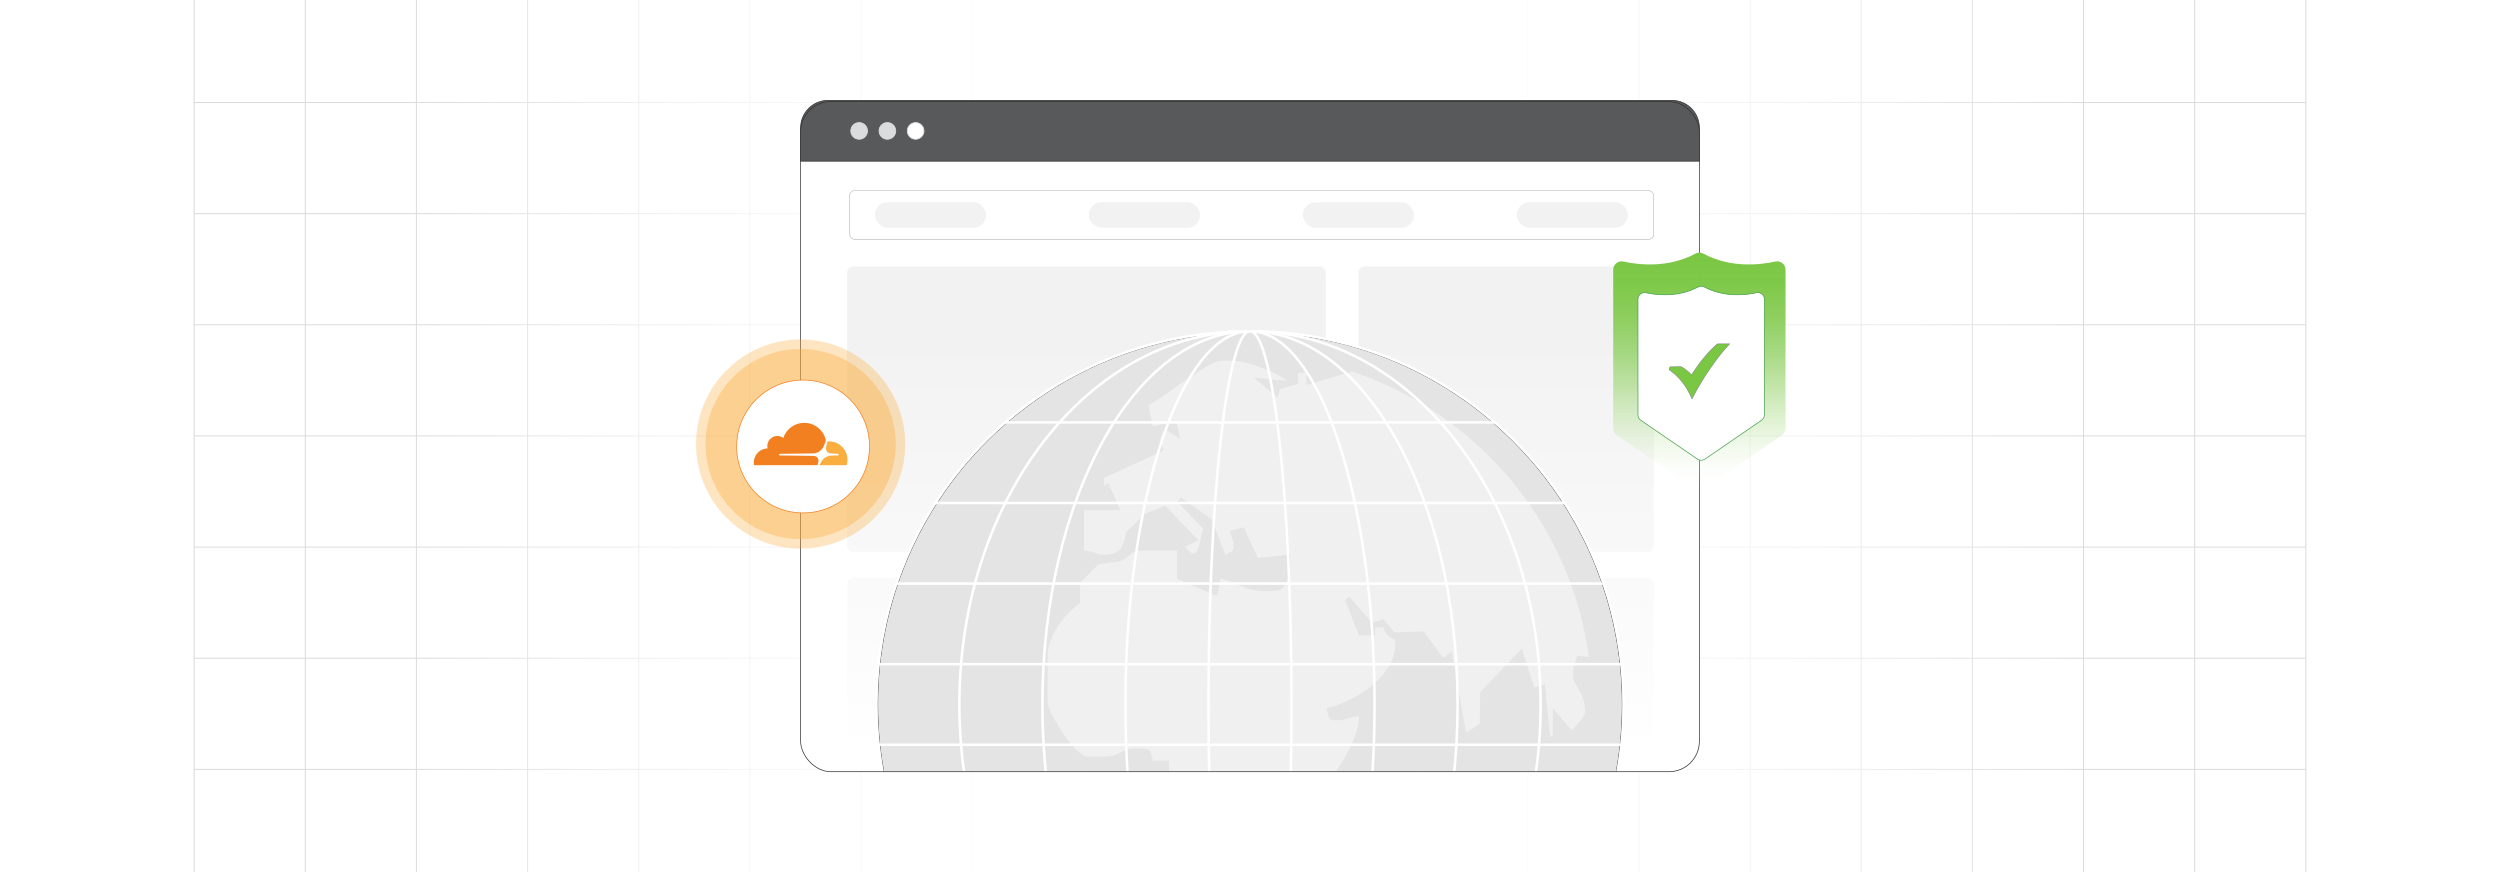<?xml version="1.0" encoding="UTF-8"?><svg id="Layer_1" xmlns="http://www.w3.org/2000/svg" xmlns:xlink="http://www.w3.org/1999/xlink" viewBox="0 0 860 300"><defs><clipPath id="clippath"><rect y="-.038" width="860" height="300.076" fill="none" stroke-width="0"/></clipPath><clipPath id="clippath-1"><rect y="-.038" width="860" height="300.076" fill="none" stroke-width="0"/></clipPath><linearGradient id="linear-gradient" x1="144.881" y1="149.981" x2="715.119" y2="149.981" gradientUnits="userSpaceOnUse"><stop offset="0" stop-color="#fff" stop-opacity="0"/><stop offset=".039" stop-color="#fff" stop-opacity=".179"/><stop offset=".087" stop-color="#fff" stop-opacity=".369"/><stop offset=".137" stop-color="#fff" stop-opacity=".539"/><stop offset=".189" stop-color="#fff" stop-opacity=".681"/><stop offset=".244" stop-color="#fff" stop-opacity=".797"/><stop offset=".301" stop-color="#fff" stop-opacity=".887"/><stop offset=".363" stop-color="#fff" stop-opacity=".951"/><stop offset=".432" stop-color="#fff" stop-opacity=".988"/><stop offset=".523" stop-color="#fff"/><stop offset=".583" stop-color="#fff" stop-opacity=".984"/><stop offset=".643" stop-color="#fff" stop-opacity=".937"/><stop offset=".703" stop-color="#fff" stop-opacity=".858"/><stop offset=".763" stop-color="#fff" stop-opacity=".747"/><stop offset=".823" stop-color="#fff" stop-opacity=".604"/><stop offset=".883" stop-color="#fff" stop-opacity=".428"/><stop offset=".943" stop-color="#fff" stop-opacity=".225"/><stop offset="1" stop-color="#fff" stop-opacity="0"/></linearGradient><linearGradient id="linear-gradient-2" x1="560.116" y1="165.088" x2="560.116" y2="163.644" gradientUnits="userSpaceOnUse"><stop offset=".001" stop-color="#ff1d25" stop-opacity="0"/><stop offset=".079" stop-color="#f6272d" stop-opacity=".259"/><stop offset=".156" stop-color="#f03034" stop-opacity=".483"/><stop offset=".233" stop-color="#ea383b" stop-opacity=".669"/><stop offset=".307" stop-color="#e53e3f" stop-opacity=".813"/><stop offset=".378" stop-color="#e24243" stop-opacity=".916"/><stop offset=".445" stop-color="#e04545" stop-opacity=".979"/><stop offset=".503" stop-color="#e04646"/><stop offset=".561" stop-color="#e04545" stop-opacity=".979"/><stop offset=".627" stop-color="#e24243" stop-opacity=".917"/><stop offset=".697" stop-color="#e53e3f" stop-opacity=".815"/><stop offset=".77" stop-color="#ea383b" stop-opacity=".672"/><stop offset=".845" stop-color="#ef3135" stop-opacity=".488"/><stop offset=".922" stop-color="#f6272d" stop-opacity=".263"/><stop offset="1" stop-color="#ff1d25" stop-opacity="0"/></linearGradient><linearGradient id="linear-gradient-3" x1="469.176" y1="149.136" x2="469.176" y2="147.796" xlink:href="#linear-gradient-2"/><linearGradient id="linear-gradient-4" x1="430" y1="258.528" x2="430" y2="116.887" gradientUnits="userSpaceOnUse"><stop offset="0" stop-color="#fff"/><stop offset="1" stop-color="#fff" stop-opacity="0"/></linearGradient><clipPath id="clippath-2"><rect x="288.422" y="89.309" width="283.156" height="176.161" fill="none" stroke-width="0"/></clipPath><linearGradient id="linear-gradient-5" x1="584.582" y1="168.6" x2="584.582" y2="86.9" gradientUnits="userSpaceOnUse"><stop offset="0" stop-color="#fff" stop-opacity="0"/><stop offset=".14" stop-color="#ddf0cf" stop-opacity=".255"/><stop offset=".285" stop-color="#bfe4a4" stop-opacity=".48"/><stop offset=".431" stop-color="#a6d981" stop-opacity=".668"/><stop offset=".577" stop-color="#92d166" stop-opacity=".813"/><stop offset=".721" stop-color="#85cb52" stop-opacity=".917"/><stop offset=".862" stop-color="#7cc846" stop-opacity=".979"/><stop offset="1" stop-color="#7ac743"/></linearGradient><filter id="drop-shadow-1" filterUnits="userSpaceOnUse"><feOffset dx=".622" dy=".622"/><feGaussianBlur result="blur" stdDeviation=".933"/><feFlood flood-color="#333" flood-opacity=".08"/><feComposite in2="blur" operator="in"/><feComposite in="SourceGraphic"/></filter><filter id="drop-shadow-2" filterUnits="userSpaceOnUse"><feOffset dx=".849" dy=".849"/><feGaussianBlur result="blur-2" stdDeviation="1.273"/><feFlood flood-color="#333" flood-opacity=".07"/><feComposite in2="blur-2" operator="in"/><feComposite in="SourceGraphic"/></filter></defs><rect y="0" width="860" height="300" rx="5" ry="5" fill="#fff" stroke-width="0"/><rect y="0" width="860" height="300" rx="5" ry="5" fill="#fff" stroke-width="0"/><rect y="0" width="860" height="300" rx="5" ry="5" fill="#fff" stroke-width="0"/><g clip-path="url(#clippath)"><rect y="0" width="860" height="300" rx="5" ry="5" fill="#fff" stroke-width="0"/><g clip-path="url(#clippath-1)"><rect y="-.038" width="860" height="300" rx="5" ry="5" fill="#fff" stroke-width="0"/><rect x="66.787" y="-2.966" width="726.419" height="305.872" fill="none" stroke="#dbdcdd" stroke-miterlimit="10" stroke-width=".353"/><polyline points="66.791 264.672 105.02 264.672 143.248 264.672 143.265 264.672 181.493 264.672 219.705 264.672 219.721 264.672 257.95 264.672 296.178 264.672 296.195 264.672 334.423 264.672 372.651 264.672 410.896 264.672 449.108 264.672 487.337 264.672 487.353 264.672 525.581 264.672 563.81 264.672 563.826 264.672 602.054 264.672 640.267 264.672 640.283 264.672 678.511 264.672 716.74 264.672 754.968 264.672 754.984 264.672 793.213 264.672" fill="none" stroke="#dbdcdd" stroke-miterlimit="10" stroke-width=".353"/><polyline points="66.791 226.428 105.02 226.428 143.248 226.428 143.265 226.428 181.493 226.428 219.705 226.428 219.721 226.428 257.95 226.428 296.178 226.428 296.195 226.428 334.423 226.428 372.651 226.428 410.896 226.428 449.108 226.428 487.337 226.428 487.353 226.428 525.581 226.428 563.81 226.428 563.826 226.428 602.054 226.428 640.267 226.428 640.283 226.428 678.511 226.428 716.74 226.428 754.968 226.428 754.984 226.428 793.213 226.428" fill="none" stroke="#dbdcdd" stroke-miterlimit="10" stroke-width=".353"/><polyline points="66.791 188.199 105.02 188.199 143.248 188.199 143.265 188.199 181.493 188.199 219.705 188.199 219.721 188.199 257.95 188.199 296.178 188.199 296.195 188.199 334.423 188.199 372.651 188.199 410.896 188.199 449.108 188.199 487.337 188.199 487.353 188.199 525.581 188.199 563.81 188.199 563.826 188.199 602.054 188.199 640.267 188.199 640.283 188.199 678.511 188.199 716.74 188.199 754.968 188.199 754.984 188.199 793.213 188.199" fill="none" stroke="#dbdcdd" stroke-miterlimit="10" stroke-width=".353"/><polyline points="66.791 149.954 105.02 149.954 143.248 149.954 143.265 149.954 181.493 149.954 219.705 149.954 219.721 149.954 257.95 149.954 296.178 149.954 296.195 149.954 334.423 149.954 372.651 149.954 410.896 149.954 449.108 149.954 487.337 149.954 487.353 149.954 525.581 149.954 563.81 149.954 563.826 149.954 602.054 149.954 640.267 149.954 640.283 149.954 678.511 149.954 716.74 149.954 754.968 149.954 754.984 149.954 793.213 149.954" fill="none" stroke="#dbdcdd" stroke-miterlimit="10" stroke-width=".353"/><polyline points="66.791 111.726 105.02 111.726 143.248 111.726 143.265 111.726 181.493 111.726 219.705 111.726 219.721 111.726 257.95 111.726 296.178 111.726 296.195 111.726 334.423 111.726 372.651 111.726 410.896 111.726 449.108 111.726 487.337 111.726 487.353 111.726 525.581 111.726 563.81 111.726 563.826 111.726 602.054 111.726 640.267 111.726 640.283 111.726 678.511 111.726 716.74 111.726 754.968 111.726 754.984 111.726 793.213 111.726" fill="none" stroke="#dbdcdd" stroke-miterlimit="10" stroke-width=".353"/><polyline points="66.791 73.498 105.02 73.498 143.248 73.498 143.265 73.498 181.493 73.498 219.705 73.498 219.721 73.498 257.95 73.498 296.178 73.498 296.195 73.498 334.423 73.498 372.651 73.498 410.896 73.498 449.108 73.498 487.337 73.498 487.353 73.498 525.581 73.498 563.81 73.498 563.826 73.498 602.054 73.498 640.267 73.498 640.283 73.498 678.511 73.498 716.74 73.498 754.968 73.498 754.984 73.498 793.213 73.498" fill="none" stroke="#dbdcdd" stroke-miterlimit="10" stroke-width=".353"/><polyline points="66.791 35.269 105.02 35.269 143.248 35.269 143.265 35.269 181.493 35.269 219.705 35.269 219.721 35.269 257.95 35.269 296.178 35.269 296.195 35.269 334.423 35.269 372.651 35.269 410.896 35.269 449.108 35.269 487.337 35.269 487.353 35.269 525.581 35.269 563.81 35.269 563.826 35.269 602.054 35.269 640.267 35.269 640.283 35.269 678.511 35.269 716.74 35.269 754.968 35.269 754.984 35.269 793.213 35.269" fill="none" stroke="#dbdcdd" stroke-miterlimit="10" stroke-width=".353"/><polyline points="754.966 -2.982 754.966 -2.966 754.966 35.273 754.966 73.498 754.966 111.722 754.966 111.738 754.966 149.947 754.966 188.202 754.966 226.427 754.966 264.666 754.966 302.906" fill="none" stroke="#dbdcdd" stroke-miterlimit="10" stroke-width=".353"/><polyline points="716.742 -2.982 716.742 -2.966 716.742 35.273 716.742 73.498 716.742 111.722 716.742 111.738 716.742 149.947 716.742 188.202 716.742 226.427 716.742 264.666 716.742 302.906" fill="none" stroke="#dbdcdd" stroke-miterlimit="10" stroke-width=".353"/><polyline points="678.517 -2.982 678.517 -2.966 678.517 35.273 678.517 73.498 678.517 111.722 678.517 111.738 678.517 149.947 678.517 188.202 678.517 226.427 678.517 264.666 678.517 302.906" fill="none" stroke="#dbdcdd" stroke-miterlimit="10" stroke-width=".353"/><polyline points="640.262 -2.982 640.262 -2.966 640.262 35.273 640.262 73.498 640.262 111.722 640.262 111.738 640.262 149.947 640.262 188.202 640.262 226.427 640.262 264.666 640.262 302.906" fill="none" stroke="#dbdcdd" stroke-miterlimit="10" stroke-width=".353"/><polyline points="602.053 -2.982 602.053 -2.966 602.053 35.273 602.053 73.498 602.053 111.722 602.053 111.738 602.053 149.947 602.053 188.202 602.053 226.427 602.053 264.666 602.053 302.906" fill="none" stroke="#dbdcdd" stroke-miterlimit="10" stroke-width=".353"/><polyline points="563.813 -2.982 563.813 -2.966 563.813 35.273 563.813 73.498 563.813 111.722 563.813 111.738 563.813 149.947 563.813 188.202 563.813 226.427 563.813 264.666 563.813 302.906" fill="none" stroke="#dbdcdd" stroke-miterlimit="10" stroke-width=".353"/><polyline points="525.588 -2.982 525.588 -2.966 525.588 35.273 525.588 73.498 525.588 111.722 525.588 111.738 525.588 149.947 525.588 188.202 525.588 226.427 525.588 264.666 525.588 302.906" fill="none" stroke="#dbdcdd" stroke-miterlimit="10" stroke-width=".353"/><polyline points="487.334 -2.982 487.334 -2.966 487.334 35.273 487.334 73.498 487.334 111.722 487.334 111.738 487.334 149.947 487.334 188.202 487.334 226.427 487.334 264.666 487.334 302.906" fill="none" stroke="#dbdcdd" stroke-miterlimit="10" stroke-width=".353"/><polyline points="449.109 -2.982 449.109 -2.966 449.109 35.273 449.109 73.498 449.109 111.722 449.109 111.738 449.109 149.947 449.109 188.202 449.109 226.427 449.109 264.666 449.109 302.906" fill="none" stroke="#dbdcdd" stroke-miterlimit="10" stroke-width=".353"/><polyline points="410.899 -2.982 410.899 -2.966 410.899 35.273 410.899 73.498 410.899 111.722 410.899 111.738 410.899 149.947 410.899 188.202 410.899 226.427 410.899 264.666 410.899 302.906" fill="none" stroke="#dbdcdd" stroke-miterlimit="10" stroke-width=".353"/><polyline points="372.645 -2.982 372.645 -2.966 372.645 35.273 372.645 73.498 372.645 111.722 372.645 111.738 372.645 149.947 372.645 188.202 372.645 226.427 372.645 264.666 372.645 302.906" fill="none" stroke="#dbdcdd" stroke-miterlimit="10" stroke-width=".353"/><polyline points="334.42 -2.982 334.42 -2.966 334.42 35.273 334.42 73.498 334.42 111.722 334.42 111.738 334.42 149.947 334.42 188.202 334.42 226.427 334.42 264.666 334.42 302.906" fill="none" stroke="#dbdcdd" stroke-miterlimit="10" stroke-width=".353"/><polyline points="296.18 -2.982 296.18 -2.966 296.18 35.273 296.18 73.498 296.18 111.722 296.18 111.738 296.18 149.947 296.18 188.202 296.18 226.427 296.18 264.666 296.18 302.906" fill="none" stroke="#dbdcdd" stroke-miterlimit="10" stroke-width=".353"/><polyline points="257.956 -2.982 257.956 -2.966 257.956 35.273 257.956 73.498 257.956 111.722 257.956 111.738 257.956 149.947 257.956 188.202 257.956 226.427 257.956 264.666 257.956 302.906" fill="none" stroke="#dbdcdd" stroke-miterlimit="10" stroke-width=".353"/><polyline points="219.701 -2.982 219.701 -2.966 219.701 35.273 219.701 73.498 219.701 111.722 219.701 111.738 219.701 149.947 219.701 188.202 219.701 226.427 219.701 264.666 219.701 302.906" fill="none" stroke="#dbdcdd" stroke-miterlimit="10" stroke-width=".353"/><polyline points="181.491 -2.982 181.491 -2.966 181.491 35.273 181.491 73.498 181.491 111.722 181.491 111.738 181.491 149.947 181.491 188.202 181.491 226.427 181.491 264.666 181.491 302.906" fill="none" stroke="#dbdcdd" stroke-miterlimit="10" stroke-width=".353"/><polyline points="143.252 -2.982 143.252 -2.966 143.252 35.273 143.252 73.498 143.252 111.722 143.252 111.738 143.252 149.947 143.252 188.202 143.252 226.427 143.252 264.666 143.252 302.906" fill="none" stroke="#dbdcdd" stroke-miterlimit="10" stroke-width=".353"/><polyline points="105.027 -2.982 105.027 -2.966 105.027 35.273 105.027 73.498 105.027 111.722 105.027 111.738 105.027 149.947 105.027 188.202 105.027 226.427 105.027 264.666 105.027 302.906" fill="none" stroke="#dbdcdd" stroke-miterlimit="10" stroke-width=".353"/></g><rect x="144.881" y="-.038" width="570.238" height="300.038" fill="url(#linear-gradient)" stroke-width="0"/></g><line x1="560.121" y1="164.366" x2="560.111" y2="164.366" fill="none" opacity=".84" stroke="url(#linear-gradient-2)" stroke-miterlimit="10" stroke-width="1.445"/><g opacity=".74"><path d="M469.161,147.796c0,.37.01.73.03,1.1v.24c-.01-.08-.01-.16-.01-.24-.01-.37-.01-.73-.02-1.1" fill="none" stroke-width="0"/></g><path d="M469.191,149.136v-.24c-.02-.37-.03-.73-.03-1.1" fill="none" opacity=".84" stroke="url(#linear-gradient-3)" stroke-miterlimit="10" stroke-width="1.445"/><rect x="275.418" y="34.915" width="309.164" height="230.555" rx="10.457" ry="10.457" fill="#fff" stroke-width="0"/><path d="M584.582,43.958v11.486h-309.164s0-11.486,0-11.486c0-5.207,4.221-9.428,9.428-9.428h290.307c5.207,0,9.428,4.221,9.428,9.428Z" fill="#58595b" stroke="#333" stroke-miterlimit="10" stroke-width=".25"/><circle cx="295.543" cy="45.032" r="2.864" fill="#dbdcdd" stroke="#dbdcdd" stroke-miterlimit="10" stroke-width=".297"/><circle cx="305.26" cy="45.032" r="2.864" fill="#dbdcdd" stroke="#dbdcdd" stroke-miterlimit="10" stroke-width=".297"/><circle cx="314.978" cy="45.032" r="2.864" fill="#fff" stroke="#dbdcdd" stroke-miterlimit="10" stroke-width=".297"/><rect x="292.278" y="65.549" width="276.608" height="16.817" rx="1.808" ry="1.808" fill="#fff" stroke="#b1b3b5" stroke-miterlimit="10" stroke-width=".193"/><rect x="300.97" y="69.543" width="38.279" height="8.83" rx="4.415" ry="4.415" fill="#f2f2f2" stroke-width="0"/><rect x="374.565" y="69.543" width="38.279" height="8.83" rx="4.415" ry="4.415" fill="#f2f2f2" stroke-width="0"/><rect x="448.16" y="69.543" width="38.279" height="8.83" rx="4.415" ry="4.415" fill="#f2f2f2" stroke-width="0"/><rect x="521.755" y="69.543" width="38.279" height="8.83" rx="4.415" ry="4.415" fill="#f2f2f2" stroke-width="0"/><rect x="291.411" y="91.626" width="164.67" height="98.275" rx="2.179" ry="2.179" fill="#f2f2f2" stroke-width="0"/><rect x="467.299" y="91.626" width="101.586" height="98.275" rx="2.179" ry="2.179" fill="#f2f2f2" stroke-width="0"/><rect x="291.411" y="198.781" width="277.475" height="54.465" rx="2.179" ry="2.179" fill="#f2f2f2" stroke-width="0"/><rect x="284.279" y="116.887" width="291.441" height="141.64" fill="url(#linear-gradient-4)" stroke-width="0"/><g clip-path="url(#clippath-2)"><path d="M430,114.298c70.71,0,128.041,57.331,128.041,128.041s-57.331,128.041-128.041,128.041-128.041-57.331-128.041-128.041,57.331-128.041,128.041-128.041h0Z" fill="#e4e4e4" fill-rule="evenodd" stroke="#333" stroke-miterlimit="10" stroke-width=".189"/><path d="M326.467,308.485c-7.544-11.441-13.192-24.258-16.505-37.991l22.549,10.879.125,6.731c0,2.48-4.21,7.732-5.564,9.732l-.604,10.649h0ZM465.157,127.844c42.972,14.275,75.212,52.1,81.422,98.157l-4.064-.438c-.729,3.126-1.396,3.188-1.396,6.94,0,3.314,4.168,5.523,4.168,12.504,0,1.876-4.397,5.606-4.585,6.273l-6.523-7.648v9.732l-.98-.042-1.751-17.964-3.647,1.146-4.335-13.358-14.275,14.921-.167,10.92-4.668,3.126-4.96-28.009-2.959,2.167-6.71-9.065-10.024.292-3.835-4.397-3.939,1.084-7.732-8.857-1.5,1.021,4.793,12.254h5.564v-2.772h2.772c2.001,5.543,4.168,2.251,4.168,5.564,0,11.566-14.275,20.069-23.633,22.236.5,2.084.313,4.168,2.772,4.168,5.231,0,2.626-.917,8.336-1.396-.271,11.816-13.546,25.925-19.215,34.699l2.542,18.11c.667,3.939-8.169,8.086-11.17,12.525l1.438,6.94-4.064,1.646c-.709,7.127-7.628,15.026-15.401,15.026h-8.336c0-9.753-6.961-23.695-6.961-30.593,0-5.856,2.772-6.648,2.772-13.9,0-6.71-6.94-16.318-6.94-18.068v-11.129h-5.564c-.834-3.105-.313-4.168-4.168-4.168h-1.396c-6.064,0-5.043,2.772-11.129,2.772h-5.564c-5.022,0-13.9-16.088-13.9-18.068v-16.672c0-7.19,6.585-15.026,11.129-18.068v-6.94l6.252-6.356,3.48-.584c7.461,0,6.565-4.168,11.129-4.168h12.504v9.732l13.754,5.877,1.292-5.939c6.231,1.459,7.857,4.231,15.526,4.231h2.772c5.272,0,5.564-7.002,5.564-12.504l-11.129,1.105-4.856-10.545-4.814,1.271c.875,3.772,1.334,2.209,1.334,5.398,0,1.876-1.542,2.084-2.793,2.772l-4.814-12.212-10.357-7.398-1.375,1.355,8.815,9.274c-1.167,3.334-1.313,12.942-6.169,6.21l4.543-2.188-11.337-11.879-6.794,2.647-6.71,6.419c-.709,5.168-2.105,7.773-7.523,7.773-3.605,0-1.438-.938-6.961-1.396v-13.9h12.504l-4.064-9.253-1.5.917v-2.793l20.319-9.357c-.375-2.918-.854-1.355-.854-4.543,0-.188,1.355-2.751,1.396-2.793l5.252,3.272-1.25-5.981-8.107,1.667-1.5-7.273c6.419-3.376,20.569-15.297,25.071-15.297h4.168c4.397,0,16.151,4.335,18.068,6.94l-11.149-1.125,8.274,6.815.792-2.918,6.169-1.688.083-3.855h2.793v4.168l15.818-4.564h0Z" fill="#f0f0f0" fill-rule="evenodd" stroke-width="0"/><path d="M429.837,113.959c-.416,0-.832.006-1.254.013-50.416.474-93.87,30.012-114.437,72.66-.065.13-.13.26-.189.39-5.577,11.655-9.445,24.285-11.278,37.565-.019.111-.033.228-.045.338-.78,5.694-1.177,11.505-1.177,17.414,0,5.408.332,10.738.988,15.978.013.104.026.214.039.325,1.567,12.357,4.888,24.168,9.711,35.173.052.117.104.24.156.357,7.729,17.499,19.254,32.943,33.528,45.3.156.13.305.26.462.39,22.153,18.987,50.845,30.551,82.241,30.844.422.006.839.013,1.254.013" fill="none" stroke="#fff" stroke-miterlimit="10" stroke-width=".876"/><path d="M429.874,370.719c-55.146,0-99.851-57.478-99.851-128.38,0-70.902,44.705-128.38,99.851-128.38" fill="none" stroke="#fff" stroke-miterlimit="10" stroke-width=".876"/><path d="M429.91,370.719c-39.39,0-71.322-57.478-71.322-128.38,0-70.902,31.932-128.38,71.322-128.38" fill="none" stroke="#fff" stroke-miterlimit="10" stroke-width=".876"/><path d="M429.946,370.719c-23.634,0-42.793-57.478-42.793-128.38,0-70.902,19.159-128.38,42.793-128.38" fill="none" stroke="#fff" stroke-miterlimit="10" stroke-width=".876"/><path d="M429.982,370.719c-7.878,0-14.264-57.478-14.264-128.38s6.386-128.38,14.264-128.38" fill="none" stroke="#fff" stroke-miterlimit="10" stroke-width=".876"/><path d="M430.018,370.719c7.878,0,14.264-57.478,14.264-128.38,0-70.902-6.386-128.38-14.264-128.38" fill="none" stroke="#fff" stroke-miterlimit="10" stroke-width=".876"/><path d="M430.054,370.719c23.634,0,42.793-57.478,42.793-128.38,0-70.902-19.159-128.38-42.793-128.38" fill="none" stroke="#fff" stroke-miterlimit="10" stroke-width=".876"/><path d="M430.09,370.719c39.39,0,71.322-57.478,71.322-128.38,0-70.902-31.932-128.38-71.322-128.38" fill="none" stroke="#fff" stroke-miterlimit="10" stroke-width=".876"/><path d="M430.126,370.719c55.146,0,99.851-57.478,99.851-128.38,0-70.902-44.705-128.38-99.851-128.38" fill="none" stroke="#fff" stroke-miterlimit="10" stroke-width=".876"/><path d="M430.163,113.959c.416,0,.839,0,1.254.013.429.006.852.013,1.28.026,49.87.949,92.765,30.35,113.156,72.634h.006c.059.13.123.26.182.39,5.577,11.655,9.445,24.285,11.278,37.565.019.111.033.228.045.338.78,5.694,1.177,11.505,1.177,17.414,0,5.408-.332,10.738-.988,15.978-.013.104-.026.214-.039.325-1.567,12.357-4.888,24.168-9.705,35.173h-.006c-.052.117-.104.24-.156.357-7.729,17.499-19.254,32.943-33.528,45.3h-.006c-.149.13-.305.26-.455.39-22.153,18.987-50.845,30.551-82.241,30.844-.416.013-.839.013-1.254.013" fill="none" stroke="#fff" stroke-miterlimit="10" stroke-width=".876"/><polyline points="345.779 145.308 364.494 145.308 383.208 145.308 401.923 145.308 420.643 145.308 439.358 145.308 458.078 145.308 476.792 145.308 495.507 145.308 514.227 145.308" fill="none" stroke="#fff" stroke-miterlimit="10" stroke-width=".876"/><polyline points="321.76 173.03 345.812 173.03 369.869 173.03 393.92 173.03 417.972 173.03 442.029 173.03 466.08 173.03 490.132 173.03 514.183 173.03 538.24 173.03" fill="none" stroke="#fff" stroke-miterlimit="10" stroke-width=".876"/><polyline points="308.344 200.751 335.382 200.751 362.414 200.751 389.447 200.751 416.484 200.751 443.516 200.751 470.549 200.751 497.586 200.751 524.619 200.751 551.651 200.751" fill="none" stroke="#fff" stroke-miterlimit="10" stroke-width=".876"/><polyline points="302.204 228.478 330.599 228.478 358.999 228.478 387.4 228.478 415.8 228.478 444.2 228.478 472.595 228.478 501.001 228.478 529.402 228.478 557.797 228.478" fill="none" stroke="#fff" stroke-miterlimit="10" stroke-width=".876"/><polyline points="302.198 256.2 330.599 256.2 358.999 256.2 387.4 256.2 415.8 256.2 444.2 256.2 472.595 256.2 501.001 256.2 529.402 256.2 557.802 256.2" fill="none" stroke="#fff" stroke-miterlimit="10" stroke-width=".876"/><polyline points="308.344 283.922 335.377 283.922 362.414 283.922 389.447 283.922 416.484 283.922 443.516 283.922 470.549 283.922 497.586 283.922 524.624 283.922 551.656 283.922" fill="none" stroke="#fff" stroke-miterlimit="10" stroke-width=".876"/></g><rect x="275.418" y="34.915" width="309.164" height="230.555" rx="10.457" ry="10.457" fill="none" stroke="#333" stroke-miterlimit="10" stroke-width=".25"/><path d="M583.246,87.236c-9.428,5.077-19.621,3.877-24.821,2.725-1.79-.397-3.484.978-3.484,2.811v54.593c0,.948.467,1.835,1.249,2.372l26.765,18.359c.98.672,2.273.672,3.253,0l26.765-18.359c.782-.536,1.249-1.423,1.249-2.372v-54.593c0-1.833-1.694-3.208-3.484-2.811-5.2,1.152-15.393,2.352-24.821-2.725-.832-.448-1.84-.448-2.672,0Z" fill="url(#linear-gradient-5)" stroke-width="0"/><path d="M583.502,98.104c-6.8,3.616-14.123,2.808-17.962,1.978-1.392-.301-2.704.768-2.704,2.192v39.822c0,.739.364,1.43.973,1.848l19.506,13.38c.764.524,1.771.524,2.535,0l19.506-13.38c.609-.418.973-1.109.973-1.848v-39.822c0-1.424-1.312-2.493-2.704-2.192-3.839.831-11.162,1.638-17.962-1.978-.678-.36-1.483-.36-2.16,0Z" fill="#fff" filter="url(#drop-shadow-1)" stroke="#3d9b43" stroke-miterlimit="10" stroke-width=".231"/><path d="M574.477,126.197l3.689-.049.277.069c.746.43,1.447.919,2.104,1.477.474.4.923.835,1.353,1.309,1.324-2.129,2.736-4.089,4.228-5.887,1.635-1.97,2.657-3.052,4.474-4.687l.36-.138h4.03l-.815.899c-2.494,2.771-4.055,4.934-6.099,7.887-2.05,2.963-3.877,6.015-5.507,9.156l-.509.978-.464-.998c-.859-1.842-1.887-3.531-3.111-5.042s-2.652-2.855-4.316-3.995l.306-.978h0Z" fill="#7ac743" stroke="gray" stroke-miterlimit="10" stroke-width=".179"/><path d="M275.414,188.725c-19.84,0-35.981-16.141-35.981-35.981s16.141-35.98,35.981-35.98,35.981,16.141,35.981,35.98-16.141,35.981-35.981,35.981Z" fill="#faae40" opacity=".32" stroke-width="0"/><path d="M275.414,185.471c-18.046,0-32.727-14.682-32.727-32.728s14.682-32.727,32.727-32.727,32.728,14.682,32.728,32.727-14.682,32.728-32.728,32.728Z" fill="#faae40" opacity=".38" stroke-width="0"/><circle cx="275.414" cy="152.744" r="22.856" fill="#fff" filter="url(#drop-shadow-2)" stroke="#f38020" stroke-miterlimit="10" stroke-width=".25"/><path d="M281.274,159.799c.861-2.034-.313-2.973-1.487-2.973l-11.58-.157c-.313,0-.313-.469.078-.548l11.737-.157c1.33-.078,2.895-1.174,3.365-2.582,0,0,.782-1.643.704-1.878-.851-4.104-4.868-6.742-8.972-5.892-2.648.549-4.804,2.465-5.66,5.031-2.973-1.956-6.103.704-5.399,3.599-3.756.235-5.086,3.599-4.695,5.634,0,.078.078.157.235.157h21.439c.078,0,.235-.078.235-.235Z" fill="#f38020" stroke-width="0"/><path d="M285.186,151.818c-.313,0-.469-.078-.548.078l-.391,1.643c-.391,1.252.235,2.347,1.565,2.426l2.504.157c.313,0,.313.469-.078.548l-2.582.078c-2.817.313-3.599,3.052-3.599,3.052,0,.157,0,.235.157.235h8.842l.235-.157c.951-3.369-1.01-6.87-4.378-7.821-.561-.158-1.142-.239-1.725-.238" fill="#faae40" stroke-width="0"/></svg>